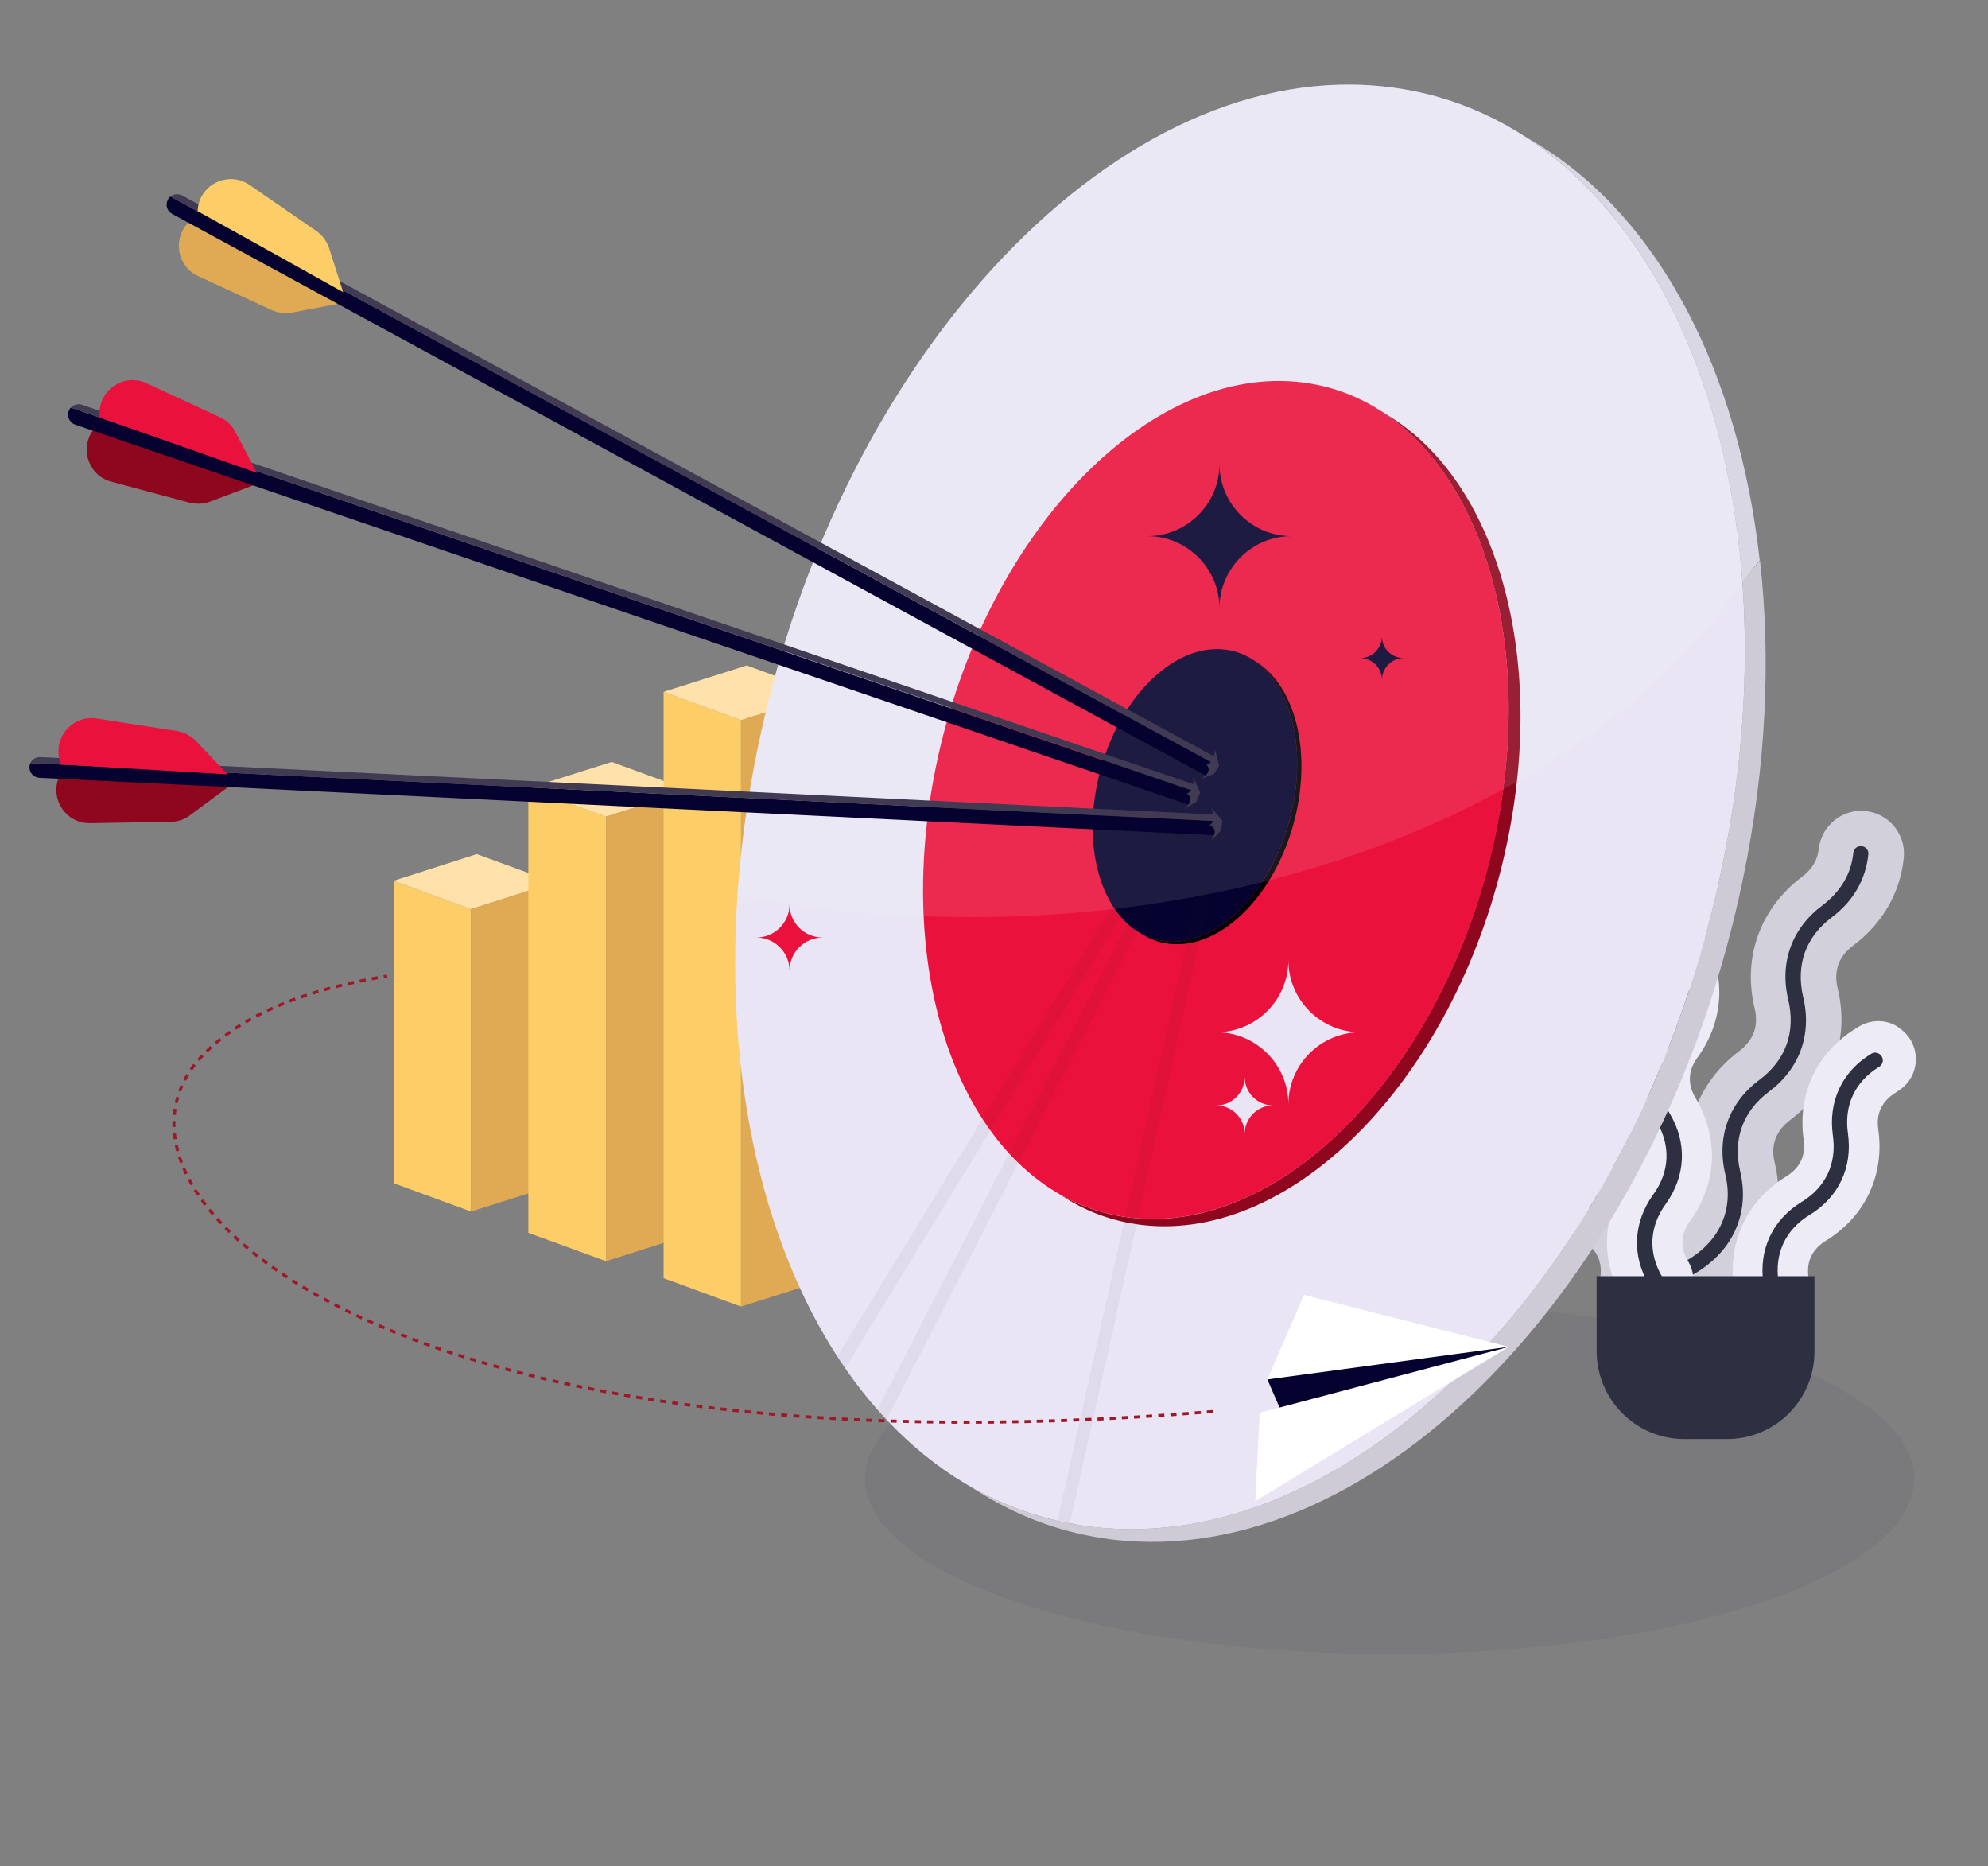 <?xml version="1.0" encoding="utf-8"?>
<!-- Generator: Adobe Illustrator 22.1.0, SVG Export Plug-In . SVG Version: 6.00 Build 0)  -->
<svg version="1.1" id="Calque_1" xmlns="http://www.w3.org/2000/svg" xmlns:xlink="http://www.w3.org/1999/xlink" x="0px" y="0px"
	 viewBox="0 0 701 657.9" style="enable-background:new 0 0 701 657.9;" xml:space="preserve">
<rect x="0" y="0" width="701" height="657.9" fill="#808080" stroke="none"/>
<ellipse style="opacity:5.000000e-02;fill:#05022F;enable-background:new    ;" cx="490" cy="521.3" rx="185" ry="61.8"/>
<g>
	<g>
		<g>
			<path style="fill:#D2D0DA;" d="M532.2,362.5c-7.8,5.3-7.6,16.8,0.2,21.9c0.4,0.3,0.8,0.5,1.2,0.8c4.8,3,6.9,7.3,6.1,12.9
				c-2.3,16.1,4.6,30.8,18.5,39.3c4.8,3,6.9,7.3,6.1,12.9c-1,7.3,4,14,11.3,15c0.6,0.1,1.3,0.1,1.9,0.1c6.5,0,12.2-4.8,13.1-11.4
				c2.3-16.1-4.6-30.8-18.5-39.3c-4.8-3-6.9-7.3-6.1-12.9c2.3-16.1-4.6-30.8-18.5-39.3c-0.2-0.1-0.3-0.2-0.5-0.3
				c-4.4-2.9-10.2-3-14.5,0L532.2,362.5z"/>
		</g>
		<path style="fill:#2E3041;" d="M577.5,454.8c-0.1,0-0.3,0-0.4,0c-1.5-0.2-2.5-1.6-2.3-3c1.4-9.9-2.5-18.2-11-23.4
			c-10.3-6.3-15.2-16.8-13.5-28.8c1.4-9.9-2.5-18.2-11-23.4l2.8-4.6c10.3,6.3,15.2,16.8,13.5,28.8c-1.4,9.9,2.5,18.2,11,23.4
			c10.3,6.3,15.2,16.8,13.5,28.8C580,453.9,578.8,454.8,577.5,454.8z"/>
		<g>
			<path style="fill:#D2D0DA;" d="M589.4,454.9c5.2,5.2,13.6,5.9,19.7,1.4c14.7-11.1,21-28.4,16.7-46.3c-1.5-6.2,0.3-11.3,5.5-15.2
				c14.7-11.1,21-28.4,16.7-46.3c-1.5-6.2,0.3-11.3,5.5-15.2c10.3-7.7,16.6-18.7,17.8-30.9c0.8-8.3-5.2-15.6-13.5-16.5
				c-8.3-0.8-15.6,5.2-16.5,13.5c-0.4,3.8-2.4,7.1-5.9,9.7c-14.7,11.1-21,28.4-16.7,46.3c1.5,6.2-0.3,11.3-5.5,15.2
				c-14.7,11.1-21,28.4-16.7,46.3c1.5,6.2-0.3,11.3-5.5,15.2c-6.6,5-8,14.4-3,21.1C588.4,453.8,588.9,454.4,589.4,454.9z"/>
		</g>
		<path style="fill:#2E3041;" d="M583.8,454.3c-1.2,0-2.3-0.8-2.6-2c-0.4-1.4,0.5-2.9,1.9-3.3c19.3-4.9,29.2-18.6,25.3-34.9
			c-3.2-13.2,1.2-25.4,12.1-33.5c9.2-6.9,12.7-16.8,10.1-28c-3.2-13.2,1.2-25.4,12.1-33.5c6.3-4.8,10.1-11.1,10.8-18.4
			c0.1-1.5,1.5-2.6,2.9-2.4c1.5,0.1,2.6,1.5,2.4,2.9c-0.9,8.8-5.3,16.5-12.9,22.2c-9.2,6.9-12.7,16.8-10.1,28
			c3.2,13.2-1.2,25.4-12.1,33.5c-9.2,6.9-12.7,16.8-10.1,28c4.6,19.2-7.1,35.8-29.2,41.4C584.2,454.3,584,454.3,583.8,454.3z"/>
		<g>
			<path style="fill:#EDEBF6;" d="M669.8,362.5c7.8,5.3,7.6,16.8-0.2,21.9c-0.4,0.3-0.8,0.5-1.2,0.8c-4.8,3-6.9,7.3-6.1,12.9
				c2.3,16.1-4.6,30.8-18.5,39.3c-4.8,3-6.9,7.3-6.1,12.9c1,7.3-4,14-11.3,15c-0.6,0.1-1.3,0.1-1.9,0.1c-6.5,0-12.2-4.8-13.1-11.4
				c-2.3-16.1,4.6-30.8,18.5-39.3c4.8-3,6.9-7.3,6.1-12.9c-2.3-16.1,4.6-30.8,18.5-39.3c0.2-0.1,0.3-0.2,0.5-0.3
				c4.4-2.9,10.2-3,14.5,0L669.8,362.5z"/>
		</g>
		<path style="fill:#2E3041;" d="M624.5,454.8c-1.3,0-2.5-1-2.7-2.3c-1.7-12,3.2-22.5,13.5-28.8c8.5-5.2,12.4-13.5,11-23.4
			c-1.7-12,3.2-22.5,13.5-28.8c1.3-0.8,2.9-0.4,3.7,0.9s0.4,2.9-0.9,3.7c-8.5,5.2-12.4,13.5-11,23.4c1.7,12-3.2,22.5-13.5,28.8
			c-8.5,5.2-12.4,13.5-11,23.4c0.2,1.5-0.8,2.8-2.3,3C624.8,454.8,624.6,454.8,624.5,454.8z"/>
		<g>
			<path style="fill:#EDEBF6;" d="M588.9,463.8c-6,2.5-13.1,0.3-16.5-5.5c-8.3-14-7.6-30.2,2-43.4c3.3-4.6,3.5-9.4,0.6-14.2
				c-8.3-14-7.6-30.2,2-43.4c3.3-4.6,3.5-9.4,0.6-14.2c-5.8-9.8-7.3-20.8-4.1-31.2c2.1-7,9.5-11,16.6-8.9c7,2.1,11,9.5,8.9,16.6
				c-1,3.2-0.5,6.6,1.5,9.9c8.3,14,7.6,30.2-2,43.4c-3.3,4.6-3.5,9.4-0.6,14.2c8.3,14,7.6,30.2-2,43.4c-3.3,4.6-3.5,9.4-0.6,14.2
				c3.7,6.3,1.7,14.5-4.6,18.2C590,463.3,589.4,463.6,588.9,463.8z"/>
		</g>
		<path style="fill:#2E3041;" d="M583.8,454.3c-0.9,0-1.8-0.5-2.3-1.3c-6.2-10.4-5.6-22,1.4-31.8c5.9-8.1,6.3-17.3,1.2-25.9
			c-6.2-10.4-5.6-22,1.4-31.8c5.9-8.1,6.3-17.3,1.2-25.9c-4.3-7.3-5.4-15.1-3.1-22.7c0.4-1.4,1.9-2.2,3.4-1.8
			c1.4,0.4,2.2,1.9,1.8,3.4c-1.8,6.1-1,12.5,2.6,18.4c6.2,10.4,5.6,22-1.4,31.8c-5.9,8.1-6.3,17.3-1.2,25.9
			c6.2,10.4,5.6,22-1.4,31.8c-5.9,8.1-6.3,17.3-1.2,25.9c0.8,1.3,0.3,2.9-0.9,3.7C584.7,454.1,584.2,454.3,583.8,454.3z"/>
	</g>
	<path style="fill:#2E3041;" d="M593.9,507.3H609c17,0,30.8-13.8,30.8-30.8v-26.6H563v26.6C563.1,493.5,576.9,507.3,593.9,507.3z"/>
</g>
<g>
	<polygon style="fill:#FDCD68;" points="166.1,427.1 138.8,417.1 138.8,310.5 166.1,320.5 	"/>
	<polygon style="fill:#FFE1A9;" points="166.1,320.5 138.8,310.5 168.1,301.1 195.5,311.1 	"/>
	<polygon style="fill:#DFAA53;" points="195.5,417.8 166.1,427.1 166.1,320.5 195.5,311.1 	"/>
</g>
<g>
	<polygon style="fill:#FDCD68;" points="213.7,444.6 186.3,434.6 186.3,277.9 213.7,287.9 	"/>
	<polygon style="fill:#FFE1A9;" points="213.7,287.9 186.3,277.9 215.7,268.6 243,278.6 	"/>
	<polygon style="fill:#DFAA53;" points="243,435.3 213.7,444.6 213.7,287.9 243,278.6 	"/>
</g>
<g>
	<polygon style="fill:#FDCD68;" points="261.3,460.6 234,450.6 234,243.9 261.3,253.9 	"/>
	<polygon style="fill:#FFE1A9;" points="261.3,253.9 234,243.9 263.3,234.6 290.7,244.6 	"/>
	<polygon style="fill:#DFAA53;" points="290.7,451.3 261.3,460.6 261.3,253.9 290.7,244.6 	"/>
</g>
<g>
	<path style="fill:#DAD7E4;" d="M543,51.3l-7.3-4.5c44.7,27.6,73.4,86.3,78.7,158.4c2.1-2.5,4.1-5.1,6.1-7.7
		C613.1,131,585.1,77.3,543,51.3z"/>
	<path style="fill:#CECBD7;" d="M614.4,205.2c2.3,31.3,0.1,65.2-7.1,100.1c-29,140.1-128.7,244.4-222.6,232.9
		c-16.7-2-32.1-7.6-45.9-16.2l7.3,4.5c13.9,8.6,29.2,14.1,45.9,16.2c93.9,11.5,193.6-92.7,222.6-232.9c8.2-39.5,9.9-77.6,6-112.2
		C618.5,200.1,616.5,202.7,614.4,205.2z"/>
	<path style="fill:#E9E5F5;" d="M489.8,30.7c93.9,11.5,146.5,134.5,117.5,274.6S478.6,549.7,384.7,538.2S238.2,403.7,267.2,263.6
		C296.2,123.4,395.9,19.1,489.8,30.7z"/>
</g>
<g>
	<path style="fill:#8E071F;" d="M485.8,144.2l4.2,2.6c37.2,23,55.4,83.1,41.5,149.9c-16.8,81.3-74.6,141.7-129.1,135.1
		c-9.7-1.2-18.6-4.4-26.6-9.4l-4.2-2.6c8,5,17,8.2,26.6,9.4c54.5,6.7,112.3-53.8,129.1-135.1C541.2,227.3,523,167.2,485.8,144.2z"/>
	<path style="fill:#EA123C;" d="M459.2,134.8c54.5,6.7,85,78,68.2,159.3s-74.6,141.7-129.1,135.1c-54.5-6.7-85-78-68.2-159.3
		C346.9,188.6,404.7,128.1,459.2,134.8z"/>
</g>
<g>
	<path style="fill:#000001;" d="M441.3,232.3l1.5,0.9c13,8,19.3,29,14.5,52.3c-5.9,28.4-26.1,49.5-45.1,47.2
		c-3.4-0.4-6.5-1.5-9.3-3.3l-1.5-0.9c2.8,1.7,5.9,2.9,9.3,3.3c19,2.3,39.2-18.8,45.1-47.2C460.6,261.3,454.3,240.3,441.3,232.3z"/>
	<path style="fill:#05022F;" d="M432,229c19,2.3,29.7,27.2,23.8,55.6c-5.9,28.4-26.1,49.5-45.1,47.2s-29.7-27.2-23.8-55.6
		C392.8,247.8,413,226.7,432,229z"/>
</g>
<path id="Tracé_701_1_" style="fill:#05022F;" d="M455.4,189c-14,0-25.4,11.4-25.4,25.4c0-14-11.4-25.4-25.4-25.4
	c14,0,25.4-11.4,25.4-25.4C430,177.6,441.4,189,455.4,189z"/>
<path id="Tracé_704_1_" style="fill:#05022F;" d="M495,232c-4.3,0-7.7,3.5-7.7,7.7c0-4.3-3.5-7.7-7.7-7.7c4.3,0,7.7-3.5,7.7-7.7
	C487.2,228.6,490.7,232,495,232z"/>
<path id="Tracé_702_1_" style="fill:#EA123C;" d="M290.1,330.5c-6.4,0-11.7,5.2-11.7,11.7c0-6.4-5.2-11.7-11.7-11.7
	c6.4,0,11.7-5.2,11.7-11.7C278.4,325.3,283.6,330.5,290.1,330.5z"/>
<path id="Tracé_699_1_" style="fill:#E9E5F5;" d="M479.7,363.9c-14,0-25.4,11.4-25.4,25.4c0-14-11.4-25.4-25.4-25.4
	c14,0,25.4-11.4,25.4-25.4C454.3,352.5,465.7,363.9,479.7,363.9z"/>
<path id="Tracé_700_1_" style="fill:#E9E5F5;" d="M448.9,389.7c-5.5,0-10,4.5-10,10c0-5.5-4.5-10-10-10c5.5,0,10-4.5,10-10
	C438.9,385.2,443.4,389.7,448.9,389.7z"/>
<path style="opacity:0.1;fill:#FFFFFF;enable-background:new    ;" d="M614.4,205.1c-6.9-94.3-54.1-165.8-124.6-174.4
	c-93.9-11.5-193.6,92.7-222.6,232.8c-3.7,17.6-6,35-7.2,51.9c26.2,5.1,53.9,7.9,82.4,7.9C462.7,323.3,566.3,274.9,614.4,205.1z"/>
<path style="opacity:5.000000e-02;fill:#1D1D1B;enable-background:new    ;" d="M429.2,283.5L372.9,536c1.5,0.3,2.9,0.6,4.4,0.9
	l56.3-252.8L429.2,283.5z"/>
<path style="opacity:5.000000e-02;fill:#1D1D1B;enable-background:new    ;" d="M422.1,279.3l-5.3,8.7L309.4,496.9
	c1.1,1.2,2.1,2.4,3.2,3.6l112.9-219.6L422.1,279.3z"/>
<path style="opacity:5.000000e-02;fill:#1D1D1B;enable-background:new    ;" d="M421.4,279l0.7,0.3l5.9-9.7l-4-2.1L295.3,478.1
	c0.9,1.4,1.8,2.8,2.8,4.1L416.8,288L421.4,279z"/>
<g>
	<path style="fill:#8E071F;" d="M34.4,149.9L34.4,149.9c-6.8,6.2-4.1,17.5,4.8,19.9l27.6,7.4c2.3,0.6,4.8,0.5,7.1-0.3l17-6.4
		L34.4,149.9z"/>
	<path style="fill:#05022F;" d="M24.2,145c-0.7,1.9,0.4,4,2.3,4.7l393.2,134.2l1.6-4.8L24.9,143.7C24.6,144.1,24.4,144.5,24.2,145z"
		/>
	<path style="fill:#403A53;" d="M28.9,142.7c-1.4-0.5-3,0-3.9,1L421.4,279l0.7-2.1L28.9,142.7z"/>
	<path style="fill:#403A53;" d="M420.7,273.9l2.5,5.5l-1.3,3.2l-4.7,2.8c0,0,4.7-3.2,1.3-5.7C421.7,278.9,420.7,273.9,420.7,273.9z"
		/>
	<path style="fill:#EA123C;" d="M35.2,147.2L35.2,147.2c-1.2-9.1,8.1-16,16.5-12.1l25.9,12c2.2,1,4,2.7,5.2,4.8l7.8,14.8L35.2,147.2
		z"/>
</g>
<g>
	<path style="fill:#DFAA53;" d="M68.4,76.9L68.4,76.9c-7.7,5-6.9,16.5,1.4,20.4l26,12c2.2,1,4.7,1.3,7.1,0.9l17.9-3.4L68.4,76.9z"/>
	<path style="fill:#05022F;" d="M59.2,70.4c-1,1.8-0.3,4,1.5,5l365.1,198.4l2.4-4.5L60.1,69.3C59.7,69.6,59.4,69.9,59.2,70.4z"/>
	<path style="fill:#403A53;" d="M64.2,68.9c-1.3-0.7-2.9-0.5-4.1,0.4l368.1,200l1.1-2L64.2,68.9z"/>
	<path style="fill:#403A53;" d="M428.4,264.1l1.5,5.8l-1.8,2.9l-5.1,2c0,0,5.2-2.4,2.3-5.4C428.5,269.2,428.4,264.1,428.4,264.1z"/>
	<path style="fill:#FDCD68;" d="M69.7,74.4L69.7,74.4C70,65.2,80.4,60,88,65.2l23.5,16.2c2,1.4,3.5,3.4,4.4,5.6l5.1,16L69.7,74.4z"
		/>
</g>
<g>
	<path style="fill:#8E071F;" d="M21.6,272.4L21.6,272.4c-4.8,7.8,0.9,17.9,10.1,17.8l28.6-0.5c2.4,0,4.8-0.8,6.7-2.3l14.6-10.8
		L21.6,272.4z"/>
	<path style="fill:#05022F;" d="M10.4,270.4c-0.1,2,1.5,3.7,3.5,3.8l415,20.3l0.2-5.1L10.7,269C10.5,269.5,10.4,269.9,10.4,270.4z"
		/>
	<path style="fill:#403A53;" d="M14.2,266.9c-1.5-0.1-2.9,0.8-3.5,2.1l418.4,20.5l0.1-2.3L14.2,266.9z"/>
	<path style="fill:#403A53;" d="M427.1,284.7l3.9,4.6l-0.4,3.4l-3.8,4c0,0,3.6-4.4-0.3-5.8C429.4,289.3,427.1,284.7,427.1,284.7z"/>
	<path style="fill:#EA123C;" d="M21.6,269.5L21.6,269.5c-3.7-8.4,3.4-17.6,12.5-16.2l28.3,4.4c2.4,0.4,4.6,1.5,6.4,3.2L80.3,273
		L21.6,269.5z"/>
</g>
<g>
	<polygon style="fill:#FFFFFF;" points="532,474.8 459.8,456.5 446.9,486.3 	"/>
	<polyline style="fill:#FFFFFF;" points="532,474.8 444.2,498 442.6,529.2 532,474.8 	"/>
	<polygon style="fill:#05022F;" points="532,474.8 446.9,486.3 451.2,496.2 	"/>
</g>
<path style="fill:none;stroke:#A1172A;stroke-width:1.073;stroke-miterlimit:10;stroke-dasharray:2.147,2.147;" d="M427.7,497.6
	C133,522.3,25.5,419.6,71.6,371.9c14-14.4,36.5-23.2,64.9-27.8"/>
</svg>
